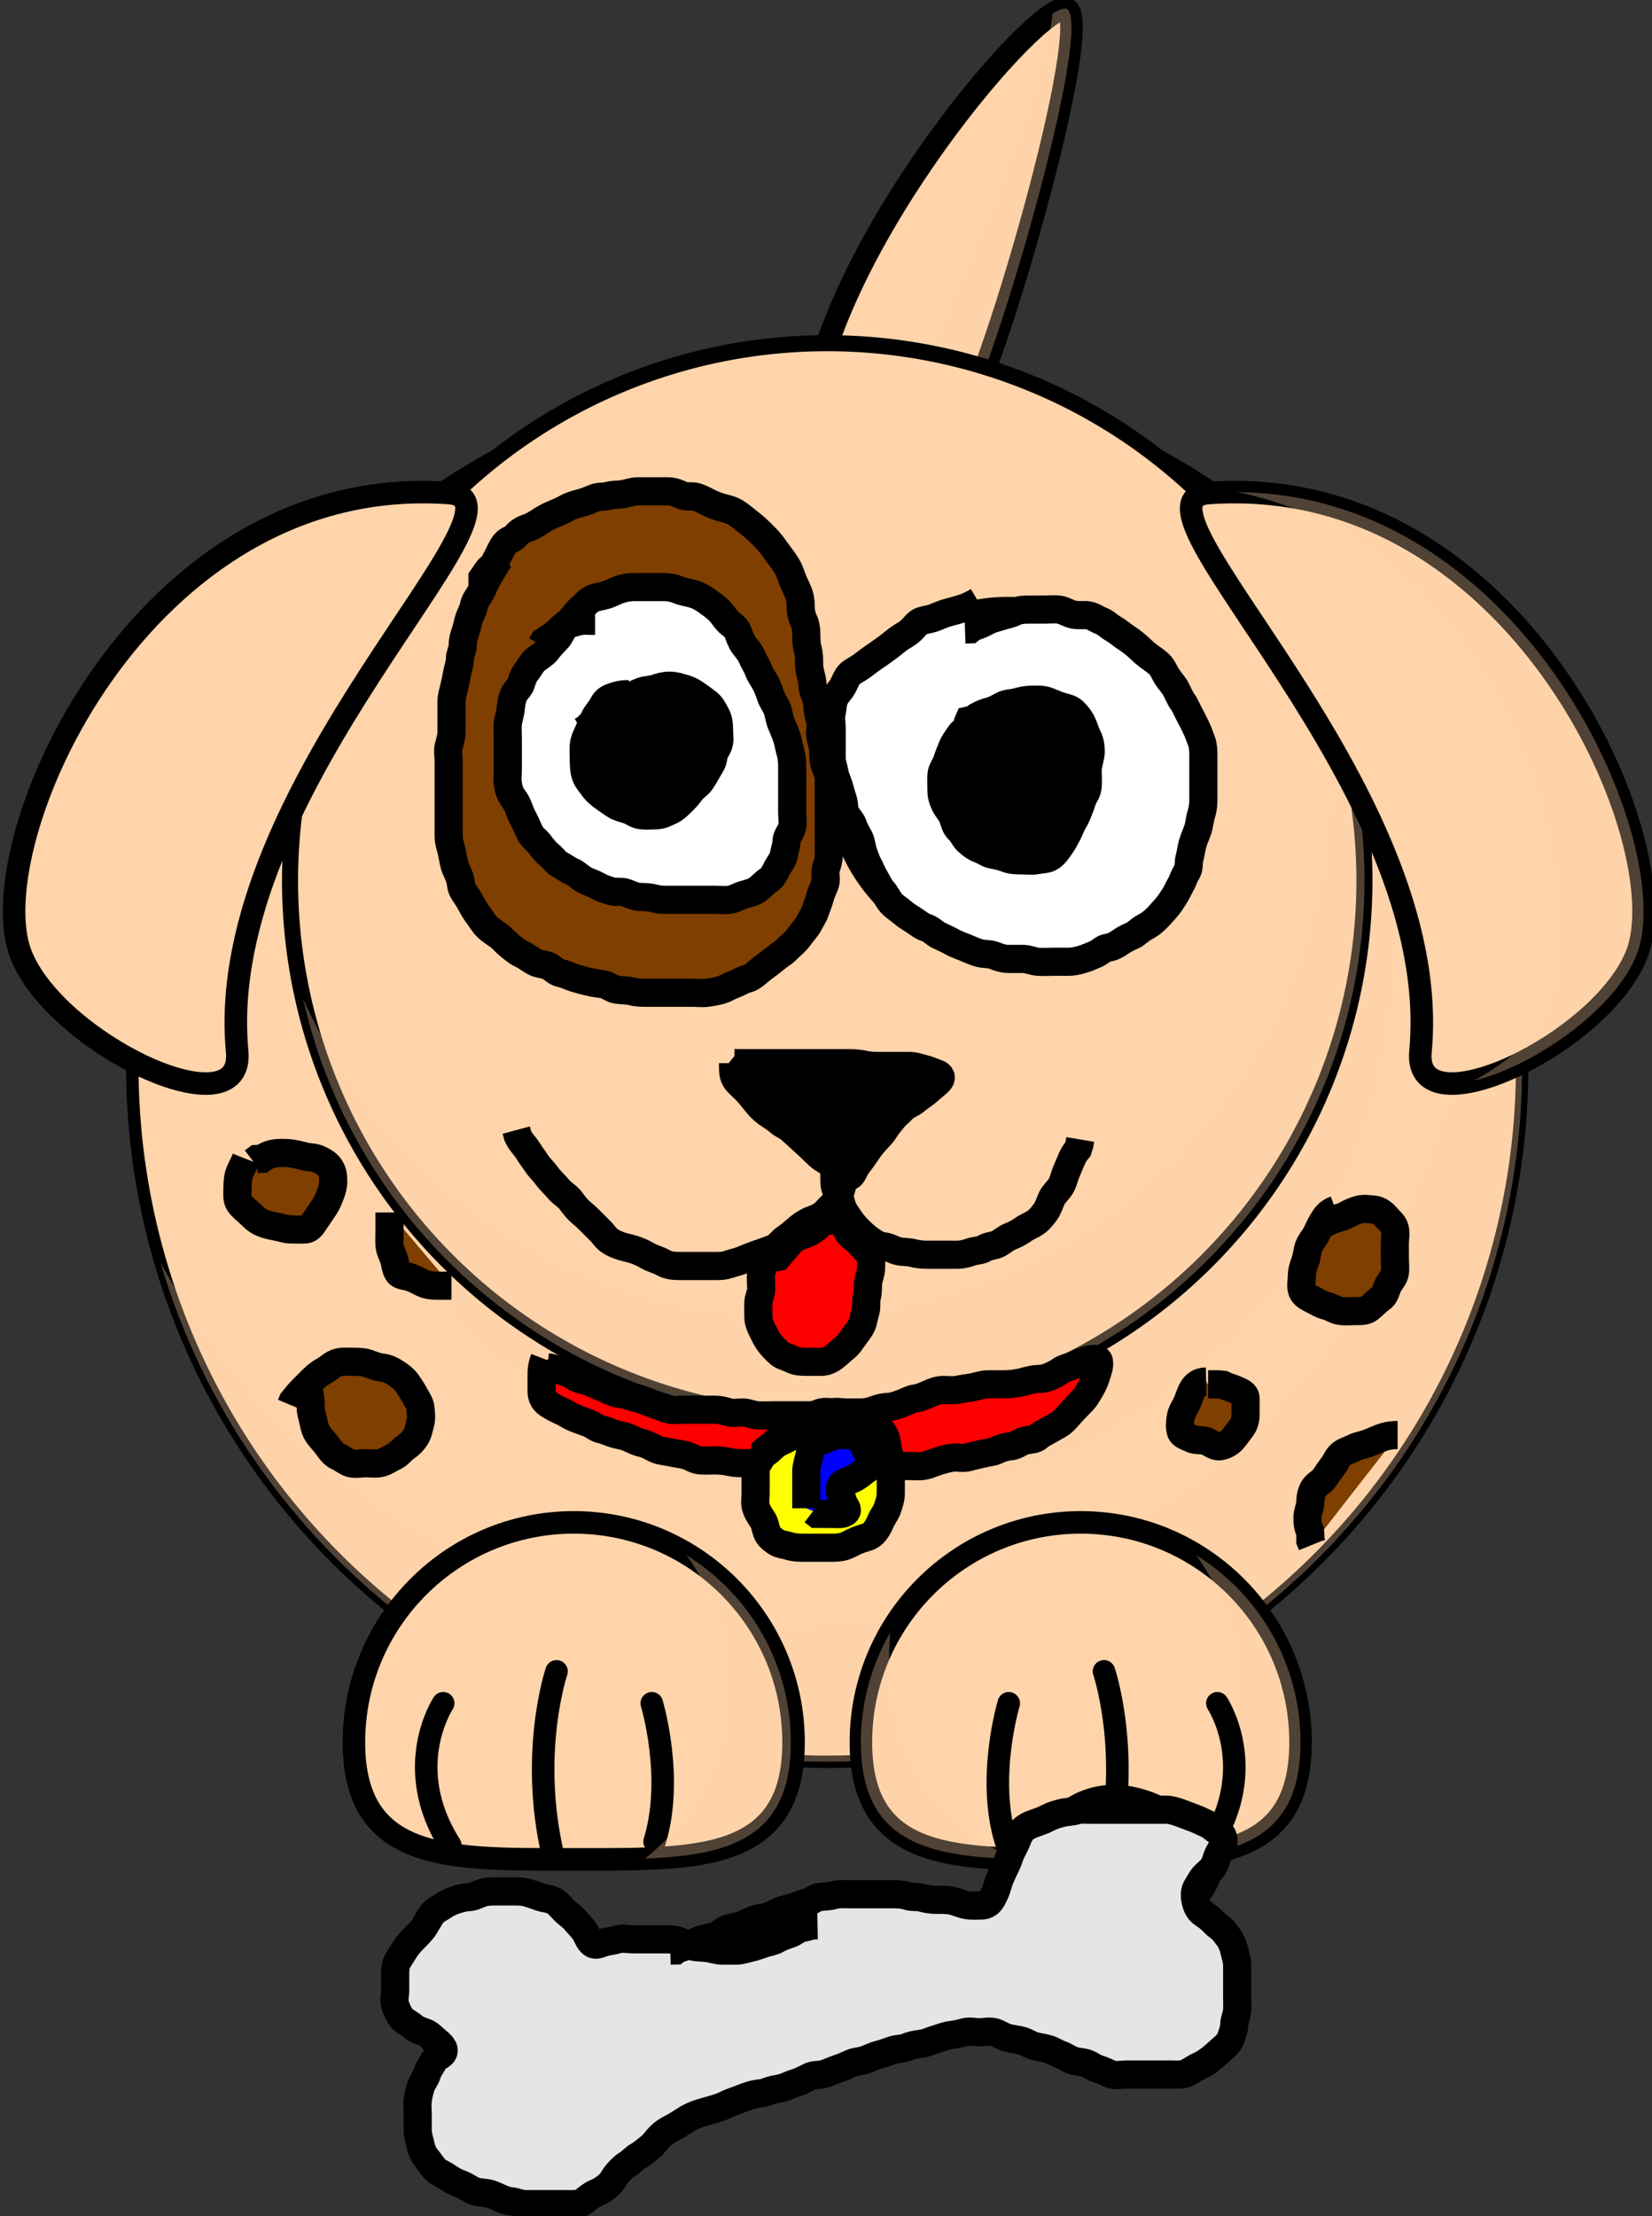 <?xml version="1.0" encoding="UTF-8"?>
<svg width="293.332" height="393.308" xmlns="http://www.w3.org/2000/svg" xmlns:svg="http://www.w3.org/2000/svg">

 <rect width="100%" height="100%" fill="#333333" stroke="none"/>

 <g>
  <title>Layer 1</title>
  <g id="layer1">
   <path fill="#ffd4aa" fill-rule="evenodd" stroke="#000000" stroke-width="4" stroke-linejoin="round" stroke-miterlimit="4" id="path3205" d="m143.498,77.003c1.5,-30.5 39,-75 45.5,-75.5c6.5,-0.5 -14,70.5 -19.5,75.5c-5.5,5 -25.5,1.5 -26,0z"/>
   <path fill="#ffd4aa" fill-opacity="0.314" fill-rule="evenodd" stroke-width="4" stroke-linejoin="round" stroke-miterlimit="4" id="path3257" d="m189,1.5c-0.516,0.04 -1.252,0.373 -2.125,0.938c-0.954,13.17 -22.907,66.265 -28.156,70.125c-2.962,2.178 -9.248,1.941 -14.875,0.938c-0.154,1.18 -0.287,2.356 -0.344,3.5c0.5,1.5 20.5,5 26,0c5.5,-5 26,-76 19.5,-75.5z"/>
   <path fill="#ffd4aa" fill-rule="nonzero" stroke="#000000" stroke-width="2.204" stroke-linecap="round" stroke-linejoin="round" stroke-miterlimit="4" id="path2383" d="m270.27,189.297a123.386,123.386 0 1 1 -246.772,0a123.386,123.386 0 1 1 246.772,0z"/>
   <path fill="#ffd4aa" fill-opacity="0.314" fill-rule="nonzero" stroke-width="2.851" stroke-linecap="round" stroke-linejoin="round" stroke-miterlimit="4" id="path3276" d="m247.27,169.797a95.386,95.386 0 1 1 -190.772,0a95.386,95.386 0 1 1 190.772,0z"/>
   <path fill="#ffd4aa" fill-opacity="0.314" fill-rule="nonzero" stroke-width="4" stroke-linecap="round" stroke-linejoin="round" stroke-miterlimit="4" id="path3339" d="m255.452,130.673c3.202,10.975 4.906,22.589 4.906,34.594c0,68.109 -55.266,123.375 -123.375,123.375c-46.825,0 -87.598,-26.132 -108.5,-64.594c15.023,51.2 62.367,88.625 118.406,88.625c68.109,0 123.375,-55.266 123.375,-123.375c0,-21.21 -5.373,-41.186 -14.812,-58.625z"/>
   <path fill="#ffd4aa" fill-rule="nonzero" stroke="#000000" stroke-width="4" stroke-linecap="round" stroke-linejoin="round" stroke-miterlimit="4" id="path3235" d="m230.925,309.225c0,21.545 -17.486,20.774 -39.03,20.774c-21.545,0 -39.03,0.771 -39.03,-20.774c0,-21.545 17.486,-39.03 39.03,-39.03c21.545,0 39.03,17.486 39.03,39.03z"/>
   <path fill="#ffd4aa" fill-rule="nonzero" stroke="#000000" stroke-width="4" stroke-linecap="round" stroke-linejoin="round" stroke-miterlimit="4" id="path3238" d="m140.903,309.225c0,21.545 -17.486,20.774 -39.03,20.774c-11.98,0 -22.705,0.238 -29.866,-3.254c-5.718,-2.788 -9.164,-7.955 -9.164,-17.52c0,-21.545 17.486,-39.03 39.03,-39.03c21.545,0 39.03,17.486 39.03,39.03z"/>
   <g id="g3263" transform="matrix(-1,0,0,1,652.151,-2.828) ">
    <path fill="#ffd4aa" fill-opacity="0.75" fill-rule="evenodd" stroke="#000000" stroke-width="4" stroke-linecap="round" stroke-miterlimit="4" id="path3265" d="m535.921,329.68c-3.503,-11.331 0.5,-24.551 0.5,-24.551"/>
    <path fill="#ffd4aa" fill-opacity="0.75" fill-rule="evenodd" stroke="#000000" stroke-width="4" stroke-linecap="round" stroke-miterlimit="4" id="path3267" d="m553.946,332.198c4.293,-18.256 -0.613,-32.735 -0.613,-32.735"/>
    <path fill="#ffd4aa" fill-opacity="0.75" fill-rule="evenodd" stroke="#000000" stroke-width="4" stroke-linecap="round" stroke-miterlimit="4" id="path3269" d="m572.2,330.31c8.813,-13.849 1.259,-25.181 1.259,-25.181"/>
   </g>
   <path fill="#ffd4aa" fill-rule="nonzero" stroke="#000000" stroke-width="2.851" stroke-linecap="round" stroke-linejoin="round" stroke-miterlimit="4" id="path2418" d="m242.27,156.297a95.386,95.386 0 1 1 -190.772,0a95.386,95.386 0 1 1 190.772,0z"/>
   <path fill="#ffd4aa" fill-opacity="0.314" fill-rule="nonzero" stroke-width="4" stroke-linecap="round" stroke-linejoin="round" stroke-miterlimit="4" id="path3251" d="m233.938,117.25c1.526,6.769 2.344,13.803 2.344,21.031c0,52.653 -42.753,95.406 -95.406,95.406c-38.776,0 -72.153,-23.191 -87.062,-56.438c9.555,42.587 47.605,74.438 93.062,74.438c52.653,0 95.406,-42.753 95.406,-95.406c0,-13.912 -2.983,-27.11 -8.344,-39.031z"/>
   <path fill="#ffd4aa" fill-rule="nonzero" stroke="#000000" stroke-width="9.931" stroke-linecap="round" stroke-linejoin="round" stroke-miterlimit="4" id="path2387" d="m142.76,138.286a27.384,27.384 0 1 1 -54.768,0a27.384,27.384 0 1 1 54.768,0z"/>
   <path fill="#ffd4aa" fill-rule="nonzero" stroke="#000000" stroke-width="9.931" stroke-linecap="round" stroke-linejoin="round" stroke-miterlimit="4" id="path2391" d="m206.341,138.286a27.384,27.384 0 1 1 -54.768,0a27.384,27.384 0 1 1 54.768,0z"/>
   <path fill="#ffd4aa" fill-rule="nonzero" stroke-width="32" stroke-linecap="round" stroke-linejoin="round" stroke-miterlimit="4" id="path2393" d="m132.058,141.434a8.499,8.499 0 1 1 -16.997,0a8.499,8.499 0 1 1 16.997,0z"/>
   <path fill="#ffd4aa" fill-rule="nonzero" stroke-width="32" stroke-linecap="round" stroke-linejoin="round" stroke-miterlimit="4" id="path2395" d="m178.642,141.434a8.499,8.499 0 1 1 -16.997,0a8.499,8.499 0 1 1 16.997,0z"/>
   <path fill="#ffd4aa" fill-rule="nonzero" stroke-width="4" stroke-linecap="round" stroke-linejoin="round" stroke-miterlimit="4" id="path2397" d="m172.233,202.733c0,13.776 -15.086,24.956 -25.067,24.956c-10.752,0 -25.067,-11.18 -25.067,-24.956c0,-13.776 11.23,-17.277 25.067,-17.277c13.837,0 25.067,3.501 25.067,17.277z"/>
   <path fill="#ffd4aa" fill-opacity="0.314" fill-rule="nonzero" stroke-width="4" stroke-linecap="round" stroke-linejoin="round" stroke-miterlimit="4" id="path3327" d="m212.39,276.017c4.723,6.48 7.531,14.467 7.531,23.094c0,12.466 -5.835,23.559 -14.906,30.75c15.081,-0.573 25.906,-3.694 25.906,-20.625c0,-14.032 -7.407,-26.34 -18.531,-33.219z"/>
   <g id="g2410">
    <path fill="#ffd4aa" fill-opacity="0.75" fill-rule="evenodd" stroke="#000000" stroke-width="4" stroke-linecap="round" stroke-miterlimit="4" id="path2412" d="m178.616,326.852c-3.503,-11.331 0.5,-24.551 0.5,-24.551"/>
    <path fill="#ffd4aa" fill-opacity="0.75" fill-rule="evenodd" stroke="#000000" stroke-width="4" stroke-linecap="round" stroke-miterlimit="4" id="path2414" d="m196.641,329.37c4.293,-18.256 -0.613,-32.735 -0.613,-32.735"/>
    <path fill="#ffd4aa" fill-opacity="0.75" fill-rule="evenodd" stroke="#000000" stroke-width="4" stroke-linecap="round" stroke-miterlimit="4" id="path2416" d="m214.895,327.481c8.813,-13.849 1.259,-25.181 1.259,-25.181"/>
   </g>
   <path fill="#ffd4aa" fill-opacity="0.314" fill-rule="nonzero" stroke-width="4" stroke-linecap="round" stroke-linejoin="round" stroke-miterlimit="4" id="path3332" d="m121.89,276.017c4.723,6.48 7.531,14.467 7.531,23.094c0,12.466 -5.835,23.559 -14.906,30.75c15.081,-0.573 25.906,-3.694 25.906,-20.625c0,-14.032 -7.407,-26.34 -18.531,-33.219z"/>
   <path fill="#ffd4aa" fill-opacity="0.314" fill-rule="nonzero" stroke-width="4" stroke-linecap="round" stroke-linejoin="round" stroke-miterlimit="4" id="path3349" d="m158.077,289.736c-3.313,5.735 -5.219,12.406 -5.219,19.5c0,17.505 11.553,20.263 27.438,20.688c-15.78,-6.578 -23.805,-22.208 -22.219,-40.188z"/>
   <path fill="#ffd4aa" fill-rule="evenodd" stroke="#000000" stroke-width="4" stroke-linejoin="round" stroke-miterlimit="4" id="path3201" d="m79.709,87.503c-54.92,-3.874 -83.529,62.302 -76.029,81.802c6.097,15.853 39.788,31.843 38.429,17.303c-4.41,-47.184 54.734,-97.896 37.601,-99.105z"/>
   <path fill="#ffd4aa" fill-rule="evenodd" stroke="#000000" stroke-width="4" stroke-linejoin="round" stroke-miterlimit="4" id="path3203" d="m214.623,87.503c54.92,-3.874 83.529,62.302 76.029,81.802c-6.097,15.853 -39.788,31.843 -38.429,17.303c4.41,-47.184 -54.734,-97.896 -37.601,-99.105z"/>
   <path fill="#ffd4aa" fill-opacity="0.314" fill-rule="evenodd" stroke-width="4" stroke-linejoin="round" stroke-miterlimit="4" id="path3262" d="m219.688,87.344c50.899,10.295 64.66,77.406 53.75,94.531c-2.418,3.796 -6.755,7.189 -11.719,9.906c10.085,-2.331 25.067,-12.407 28.938,-22.469c7.266,-18.891 -19.367,-81.591 -70.969,-81.969z"/>
   <path fill="#ffd4aa" fill-rule="evenodd" stroke="#000000" stroke-width="4" stroke-linejoin="round" stroke-miterlimit="4" id="path3288" d="m112.211,371.814l72.767,-15.76c0,0 12.424,19.953 26.82,8.584c14.396,-11.369 -5.741,-22.662 -5.741,-22.662c0,0 20.217,-11.035 0.344,-20.938c-19.873,-9.903 -26.505,15.827 -26.505,15.827l-70.516,12.454c0,0 -18.342,-24.588 -31.815,-8.356c-13.473,16.232 5.011,26.399 5.011,26.399c0,0 -14.827,12.89 4.088,21.536c18.915,8.645 24.553,-14.737 25.547,-17.084z"/>
   <path fill="#ffd4aa" fill-opacity="0.314" fill-rule="evenodd" stroke-width="4" stroke-linejoin="round" stroke-miterlimit="4" id="path3300" d="m98.776,339.216c1.978,1.885 3.837,3.817 5.646,5.449c0.236,-0.042 0.47,-0.092 0.706,-0.134c-1.74,-1.74 -3.899,-3.67 -6.353,-5.315zm108.93,-17.495c0.333,0.461 0.636,0.957 0.911,1.449c2.015,6.02 -6.394,10.954 -9.508,14.303c1.127,2.21 3.893,3.675 6.117,5.582c1.914,-1.105 19.07,-12.177 2.479,-21.335zm-134.025,35.935c0.909,2.229 2.307,4.124 3.739,5.62c1.901,-2.258 -1.572,-3.803 -3.739,-5.62zm134.14,-14.55c0.442,0.513 0.821,1.087 1.117,1.696c6.034,7.708 -3.976,17.179 -11.876,16.695c-7.756,-0.169 -10.841,-7.664 -15.723,-12.379c-24.259,5.251 -50.254,10.832 -74.513,16.083c-2.477,4.051 -3.344,9.331 -6.649,13.063c-4.95,7.839 -15.93,7.029 -22.552,1.672c-0.132,-0.071 -0.239,-0.173 -0.365,-0.249c0.677,3.127 3.249,6.4 9.415,9.218c18.914,8.645 24.548,-14.746 25.542,-17.094l74.513,-16.083c-0,0 10.689,20.285 25.085,8.916c11.697,-9.238 0.581,-18.419 -3.993,-21.539z"/>
  </g>
  <path d="m145.166,341.692c-1.321,0.029 -1.869,0.343 -2.74,0.5c-0.812,0.146 -1.378,0.777 -2.16,1.043c-0.864,0.294 -1.639,0.563 -2.34,0.968c-0.678,0.392 -1.51,0.49 -2.26,0.74c-0.75,0.25 -1.603,0.572 -2.4,0.749c-0.9,0.2 -1.61,0.495 -2.476,0.501c-0.854,0.005 -1.737,0.025 -2.663,-0c-0.804,-0.021 -1.696,-0.332 -2.618,-0.457c-0.935,-0.127 -1.7,-0.03 -2.593,-0.303c-0.927,-0.283 -1.573,-0.696 -2.5,-0.979c-0.892,-0.273 -1.807,-0.26 -2.629,-0.26c-0.879,0 -1.821,0 -2.721,0c-0.9,0 -1.75,0 -2.65,0c-0.9,0 -1.866,-0.232 -2.667,0c-0.789,0.229 -1.547,0.318 -2.341,0.5c-0.803,0.184 -1.549,0.757 -2.242,0.24c-0.715,-0.534 -0.875,-1.511 -1.417,-2.24c-0.492,-0.662 -1.104,-1.223 -1.61,-1.852c-0.546,-0.68 -1.316,-1.116 -1.932,-1.748c-0.595,-0.61 -1.15,-1.335 -1.891,-1.721c-0.806,-0.421 -1.556,-0.385 -2.432,-0.697c-0.739,-0.263 -1.468,-0.526 -2.305,-0.769c-0.846,-0.246 -1.829,-0.213 -2.655,-0.213c-0.94,0 -1.808,0 -2.658,0c-0.9,0 -1.804,-0.012 -2.6,0.25c-0.754,0.249 -1.549,0.712 -2.35,0.75c-0.931,0.044 -1.597,0.239 -2.471,0.529c-0.784,0.259 -1.446,0.569 -2.031,0.971c-0.64,0.44 -1.532,0.809 -2.064,1.5c-0.448,0.581 -0.918,1.471 -1.341,2.158c-0.502,0.815 -1.131,1.398 -1.799,2.083c-0.605,0.62 -1.213,1.256 -1.682,1.998c-0.457,0.722 -0.925,1.417 -1.371,2.2c-0.38,0.666 -0.389,1.561 -0.389,2.411c0,0.9 0,1.8 0,2.7c0,0.85 -0.294,1.801 0.005,2.645c0.262,0.738 0.587,1.588 1.137,2.263c0.519,0.638 1.405,0.984 2,1.5c0.616,0.534 1.378,0.807 2.118,1.052c0.817,0.271 1.427,1.007 2.045,1.502c0.717,0.574 1.621,1.345 1.195,2.135c-0.31,0.575 -1.288,0.72 -1.676,1.502c-0.401,0.807 -0.928,1.409 -1.182,2.249c-0.271,0.898 -0.825,1.416 -1.081,2.211c-0.273,0.848 -0.454,1.67 -0.561,2.539c-0.11,0.893 0,1.75 0,2.65c0,0.861 -0.016,1.757 0,2.7c0.014,0.85 0.324,1.616 0.5,2.5c0.166,0.834 0.503,1.647 1,2.26c0.55,0.679 0.985,1.352 1.487,1.952c0.523,0.625 1.341,0.847 2.063,1.337c0.729,0.495 1.459,0.989 2.3,1.274c0.822,0.278 1.397,0.664 2.15,1.093c0.742,0.423 1.534,0.503 2.4,0.583c0.878,0.081 1.543,0.386 2.35,0.75c0.794,0.358 1.453,0.674 2.361,0.75c0.856,0.071 1.539,0.5 2.439,0.5c0.829,0 1.708,0 2.611,0c0.897,0 1.839,0 2.689,0c0.9,0 1.8,0 2.7,0c0.85,0 1.796,0.043 2.45,-0.5c0.706,-0.586 1.355,-1.136 2.2,-1.482c0.817,-0.335 1.43,-0.78 2.1,-1.323c0.722,-0.585 1.038,-1.423 1.552,-2.016c0.563,-0.648 1.138,-1.301 1.824,-1.705c0.758,-0.446 1.268,-1.142 1.917,-1.486c0.79,-0.42 1.455,-1.04 2.149,-1.587c0.701,-0.553 1.11,-1.251 1.809,-1.95c0.6,-0.6 1.268,-1.021 2.098,-1.452c0.708,-0.368 1.433,-0.812 2.165,-1.298c0.692,-0.459 1.476,-0.873 2.375,-1.187c0.815,-0.286 1.706,-0.506 2.552,-0.763c0.842,-0.256 1.637,-0.46 2.421,-0.861c0.726,-0.372 1.589,-0.639 2.423,-0.973c0.833,-0.333 1.595,-0.604 2.467,-0.856c0.819,-0.237 1.709,-0.16 2.571,-0.534c0.796,-0.346 1.65,-0.411 2.539,-0.637c0.864,-0.22 1.594,-0.66 2.445,-0.902c0.789,-0.225 1.666,-0.685 2.453,-1.087c0.802,-0.409 1.584,-0.242 2.525,-0.484c0.76,-0.195 1.641,-0.648 2.499,-0.929c0.806,-0.264 1.661,-0.63 2.418,-0.987c0.757,-0.357 1.711,-0.314 2.558,-0.643c0.857,-0.332 1.582,-0.714 2.385,-0.9c0.852,-0.197 1.715,-0.57 2.5,-0.815c0.83,-0.26 1.726,-0.178 2.542,-0.543c0.773,-0.346 1.682,-0.454 2.639,-0.602c0.807,-0.125 1.675,-0.554 2.464,-0.785c0.899,-0.263 1.693,-0.606 2.563,-0.713c0.893,-0.11 1.679,-0.284 2.45,-0.5c0.866,-0.243 1.75,0 2.65,0c0.902,0 1.783,-0.243 2.649,0c0.771,0.216 1.419,0.746 2.301,0.982c0.87,0.233 1.663,0.284 2.55,0.518c0.764,0.201 1.465,0.724 2.307,0.957c0.863,0.239 1.585,0.269 2.443,0.543c0.751,0.24 1.437,0.711 2.179,0.971c0.822,0.289 1.36,0.742 2.127,1.023c0.835,0.307 1.545,0.229 2.413,0.511c0.814,0.264 1.312,0.797 2.132,1.023c0.881,0.244 1.588,0.682 2.331,0.943c0.783,0.275 1.714,0.029 2.667,0.029c0.902,0 1.802,0 2.702,0c0.85,0 1.779,0 2.649,0c0.858,0 1.743,0 2.559,0c0.992,0 1.932,0.101 2.655,-0.218c0.828,-0.365 1.542,-0.947 2.266,-1.253c0.812,-0.344 1.46,-0.8 2.171,-1.35c0.697,-0.539 1.294,-1.128 1.937,-1.691c0.61,-0.534 1.302,-1.089 1.571,-1.887c0.292,-0.866 0.619,-1.699 0.642,-2.6c0.021,-0.824 0.458,-1.58 0.5,-2.379c0.046,-0.878 0,-1.821 0,-2.722c0,-0.899 0,-1.747 0,-2.649c0,-0.9 0,-1.8 0,-2.65c0,-0.9 -0.313,-1.707 -0.499,-2.543c-0.178,-0.797 -0.522,-1.709 -1.027,-2.379c-0.512,-0.679 -0.965,-1.371 -1.674,-1.873c-0.726,-0.514 -1.204,-1.144 -1.842,-1.663c-0.676,-0.55 -1.487,-0.887 -1.897,-1.692c-0.375,-0.737 -0.602,-1.651 -0.561,-2.55c0.042,-0.903 0.633,-1.558 1.042,-2.3c0.419,-0.759 1.04,-1.26 1.753,-1.9c0.636,-0.571 0.857,-1.413 1.177,-2.35c0.266,-0.782 0.845,-1.393 1.028,-2.25c0.188,-0.88 -0.029,-1.759 -0.715,-2.142c-0.731,-0.408 -1.347,-1.103 -2.11,-1.432c-0.817,-0.352 -1.498,-0.729 -2.324,-1.029c-0.78,-0.283 -1.605,-0.621 -2.433,-0.914c-0.873,-0.31 -1.677,-0.578 -2.504,-0.583c-0.996,-0.006 -1.829,0 -2.713,0c-0.9,0 -1.8,0 -2.7,0c-0.885,0 -1.659,0 -2.577,0c-1.007,0 -1.84,0 -2.752,0c-0.871,0 -1.793,0 -2.614,0c-0.974,0 -1.832,-0.107 -2.657,0.142c-0.839,0.253 -1.724,0.224 -2.567,0.441c-0.868,0.224 -1.676,0.459 -2.483,0.89c-0.743,0.397 -1.541,0.673 -2.4,0.966c-0.832,0.283 -1.591,0.67 -2.124,1.265c-0.577,0.645 -0.822,1.529 -1.176,2.291c-0.41,0.881 -0.891,1.633 -1.15,2.505c-0.24,0.811 -0.654,1.53 -1.013,2.318c-0.348,0.765 -0.766,1.66 -0.982,2.477c-0.223,0.845 -0.59,1.704 -1.005,2.455c-0.441,0.799 -1.021,1.245 -1.9,1.25c-0.9,0.005 -1.811,0.074 -2.683,-0.083c-0.838,-0.151 -1.704,-0.562 -2.467,-0.738c-0.887,-0.205 -1.867,-0.179 -2.749,-0.179c-0.901,0 -1.749,-0.113 -2.6,-0.358c-0.82,-0.237 -1.802,-0.058 -2.577,-0.318c-0.73,-0.245 -1.624,-0.324 -2.524,-0.324c-0.85,0 -1.75,0 -2.652,0c-0.848,0 -1.747,0 -2.674,0c-0.913,0 -1.834,0 -2.663,0c-0.861,0 -1.785,-0.095 -2.661,0.176c-0.78,0.241 -1.658,0.205 -2.55,0.324c-0.808,0.107 -1.466,0.833 -2.3,1c-0.842,0.168 -1.533,0.55 -2.3,0.787c-0.879,0.271 -1.664,0.365 -2.482,0.731c-0.716,0.32 -1.43,0.735 -2.218,0.982c-0.811,0.254 -1.588,0.215 -2.357,0.543c-0.763,0.326 -1.37,0.668 -2.193,0.957c-0.741,0.261 -1.589,0.335 -2.389,0.611c-0.725,0.25 -1.303,0.894 -2.103,1.247c-0.75,0.331 -1.664,0.338 -2.508,0.642c-0.756,0.272 -1.609,0.658 -2.35,1.042c-0.811,0.42 -1.711,0.458 -2.318,0.94l-0.93,0.02" id="svg_1" stroke-width="5" stroke="#000000" fill="#e5e5e5"/>
  <path d="m88.666,99.192c-2.828,4.421 -2.987,5.357 -3.358,6.042c-0.415,0.766 -1.003,1.43 -1.142,2.218c-0.154,0.872 -0.608,1.545 -0.858,2.282c-0.264,0.777 -0.379,1.62 -0.641,2.359c-0.295,0.831 -0.498,1.5 -0.501,2.421c-0.003,0.873 -0.489,1.531 -0.5,2.439c-0.01,0.827 -0.336,1.643 -0.5,2.54c-0.156,0.854 -0.306,1.625 -0.518,2.5c-0.226,0.931 -0.482,1.689 -0.482,2.618c0,0.882 0,1.781 0,2.64c0,0.86 0,1.74 0,2.682c0,0.86 -0.275,1.685 -0.49,2.51c-0.226,0.871 -0.01,1.8 -0.01,2.65c0,0.9 0,1.842 0,2.721c0,0.879 0,1.757 0,2.552c0,0.979 0,1.826 0,2.703c0,0.882 0,1.824 0,2.724c0,0.9 0,1.726 0,2.64c0,0.91 0.295,1.742 0.495,2.56c0.214,0.874 0.324,1.653 0.505,2.4c0.21,0.862 0.712,1.618 0.971,2.45c0.267,0.86 0.181,1.7 0.671,2.407c0.492,0.71 0.872,1.285 1.274,2.027c0.385,0.709 0.806,1.475 1.344,2.167c0.504,0.648 0.918,1.429 1.54,2.05c0.6,0.6 1.412,1.077 2.05,1.552c0.793,0.59 1.312,1.285 1.976,1.8c0.742,0.575 1.323,1.125 2.132,1.49c0.77,0.347 1.436,0.895 2.192,1.332c0.73,0.421 1.655,0.43 2.475,0.75c0.852,0.332 1.371,1.127 2.203,1.279c0.868,0.158 1.636,0.591 2.471,0.855c0.846,0.267 1.651,0.461 2.501,0.685c0.911,0.24 1.814,0.308 2.689,0.468c0.86,0.157 1.513,0.815 2.352,0.947c0.807,0.126 1.854,0.078 2.658,0.293c0.898,0.24 1.8,0.25 2.699,0.25c0.859,0 1.719,0 2.601,0c0.899,0 1.824,0 2.7,0c0.899,0 1.829,0 2.699,0c0.858,0 1.752,0.128 2.717,0c0.81,-0.107 1.618,-0.252 2.483,-0.5c0.77,-0.221 1.482,-0.713 2.301,-1.005c0.847,-0.302 1.489,-0.781 2.357,-0.995c0.779,-0.192 1.476,-0.873 2.143,-1.425c0.634,-0.525 1.252,-0.941 1.967,-1.491c0.678,-0.522 1.264,-1.058 1.983,-1.526c0.718,-0.467 1.13,-1.039 1.751,-1.556c0.642,-0.535 1.145,-1.161 1.626,-1.822c0.521,-0.716 1.101,-1.286 1.471,-2.029c0.341,-0.683 0.832,-1.334 1.113,-2.2c0.26,-0.802 0.616,-1.574 0.829,-2.439c0.206,-0.84 0.656,-1.61 0.919,-2.411c0.278,-0.849 -0.157,-1.826 0.143,-2.699c0.255,-0.741 0.499,-1.561 0.499,-2.401c0,-0.917 0,-1.75 0,-2.65c0,-0.9 0,-1.75 0,-2.679c0,-0.871 0,-1.793 0,-2.671c0,-0.85 0,-1.75 0,-2.652c0,-0.848 0.003,-1.724 0,-2.606c-0.003,-0.942 -0.401,-1.747 -0.676,-2.568c-0.289,-0.861 -0.324,-1.724 -0.324,-2.586c0,-0.935 -0.354,-1.75 -0.5,-2.587c-0.146,-0.837 0.154,-1.778 -0.018,-2.587c-0.183,-0.861 -0.474,-1.739 -0.482,-2.6c-0.009,-0.918 -0.238,-1.703 -0.599,-2.512c-0.379,-0.849 -0.242,-1.768 -0.443,-2.559c-0.245,-0.961 -0.457,-1.742 -0.457,-2.641c0,-0.861 -0.007,-1.709 -0.25,-2.59c-0.237,-0.861 -0.25,-1.76 -0.25,-2.66c0,-0.933 -0.147,-1.763 -0.502,-2.5c-0.361,-0.748 -0.498,-1.6 -0.498,-2.5c0,-0.9 -0.132,-1.707 -0.482,-2.55c-0.315,-0.758 -0.731,-1.5 -1.018,-2.3c-0.287,-0.8 -0.577,-1.637 -1.026,-2.35c-0.504,-0.799 -0.994,-1.446 -1.574,-2.207c-0.533,-0.7 -0.954,-1.394 -1.579,-2.09c-0.594,-0.663 -1.125,-1.154 -1.821,-1.852c-0.599,-0.601 -1.316,-1.131 -1.974,-1.676c-0.627,-0.52 -1.25,-0.999 -2,-1.5c-0.7,-0.467 -1.432,-0.645 -2.284,-0.866c-0.908,-0.236 -1.736,-0.552 -2.483,-0.915c-0.777,-0.378 -1.477,-0.786 -2.269,-1.032c-0.827,-0.257 -1.737,0.077 -2.572,-0.316c-0.857,-0.404 -1.62,-0.694 -2.518,-0.695c-0.89,-0.001 -1.776,0 -2.602,0c-0.969,0 -1.898,0 -2.74,0c-0.815,0 -1.728,0.344 -2.557,0.49c-0.886,0.155 -1.748,0.06 -2.587,0.298c-0.902,0.255 -1.787,0.074 -2.6,0.431c-0.795,0.349 -1.628,0.672 -2.473,0.893c-0.862,0.225 -1.679,0.458 -2.484,0.916c-0.747,0.424 -1.53,0.746 -2.298,1.059c-0.763,0.311 -1.534,0.744 -2.355,1.27c-0.704,0.45 -1.394,0.899 -2.192,1.155c-0.826,0.265 -1.53,0.688 -2.052,1.347c-0.527,0.665 -1.432,0.746 -1.971,1.425c-0.506,0.638 -0.838,1.417 -1.237,2.208c-0.382,0.757 -0.724,1.541 -1.325,2.023c-0.649,0.522 -0.936,1.227 -1.425,1.888l-0.001,0.899l0,0.9l-0.111,0.85" id="svg_2" stroke-width="5" stroke="#000000" fill="#7f3f00"/>
  <path d="m173.666,106.692c-1.25,0.75 -2.071,1.077 -2.852,1.324c-0.826,0.26 -1.611,0.465 -2.398,0.676c-0.832,0.224 -1.579,0.545 -2.335,0.858c-0.811,0.336 -1.606,0.402 -2.405,0.652c-0.796,0.25 -1.291,1.073 -1.896,1.649c-0.711,0.676 -1.49,0.998 -2.229,1.541c-0.635,0.466 -1.366,1.102 -1.966,1.529c-0.861,0.612 -1.575,1.161 -2.398,1.7c-0.601,0.394 -1.399,1.013 -2.121,1.561c-0.712,0.54 -1.415,0.823 -2.061,1.343c-0.642,0.517 -0.939,1.531 -1.389,2.329c-0.45,0.797 -1.08,1.298 -1.429,2.1c-0.365,0.838 -0.316,1.721 -0.515,2.54c-0.214,0.874 -0.005,1.799 -0.005,2.71c0,0.837 0,1.74 0,2.64c0,0.9 -0.002,1.729 0,2.608c0.003,0.947 0.333,1.723 0.498,2.618c0.174,0.945 0.541,1.611 0.79,2.424c0.256,0.839 0.439,1.634 0.723,2.45c0.298,0.857 0.087,1.757 0.573,2.583c0.428,0.727 1.03,1.274 1.275,2.067c0.269,0.871 0.698,1.413 1.081,2.211c0.386,0.803 0.353,1.537 0.644,2.389c0.275,0.807 0.546,1.607 0.943,2.35c0.431,0.807 0.714,1.581 1.15,2.3c0.433,0.713 0.787,1.58 1.374,2.229c0.569,0.629 0.902,1.463 1.5,2.171c0.548,0.648 1.299,1.055 2,1.671c0.665,0.585 1.372,0.971 2.102,1.46c0.776,0.519 1.378,1.032 2.264,1.319c0.776,0.252 1.312,0.941 2.107,1.324c0.792,0.381 1.583,0.714 2.393,1.176c0.75,0.428 1.548,0.663 2.344,1c0.806,0.342 1.678,0.746 2.482,0.957c0.851,0.224 1.837,0.136 2.516,0.401c0.942,0.368 1.742,0.637 2.641,0.642c0.843,0.005 1.8,-0.021 2.658,0c0.886,0.021 1.692,0.429 2.593,0.5c0.93,0.074 1.767,0 2.65,0c0.895,0 1.783,0 2.689,0c0.861,0 1.694,-0.171 2.561,-0.439c0.796,-0.246 1.539,-0.565 2.349,-0.918c0.865,-0.377 1.261,-1.015 2.158,-1.143c0.855,-0.121 1.545,-0.525 2.243,-1.013c0.723,-0.505 1.353,-0.795 2.174,-1.164c0.712,-0.32 1.283,-1.05 2.126,-1.466c0.756,-0.373 1.45,-0.908 2.1,-1.558c0.6,-0.6 1.21,-1.306 1.739,-1.911c0.536,-0.613 0.948,-1.276 1.384,-1.944c0.501,-0.768 0.782,-1.484 1.187,-2.185c0.392,-0.678 0.561,-1.454 1.016,-2.113c0.519,-0.752 0.284,-1.729 0.516,-2.548c0.249,-0.878 0.318,-1.711 0.568,-2.589c0.227,-0.797 0.609,-1.616 0.889,-2.411c0.297,-0.845 0.318,-1.722 0.584,-2.6c0.25,-0.825 0.417,-1.587 0.417,-2.55c0,-0.829 0,-1.708 0,-2.65c0,-0.9 0,-1.8 0,-2.65c0,-0.9 0,-1.811 0,-2.707c0,-0.843 -0.019,-1.735 -0.287,-2.473c-0.319,-0.878 -0.583,-1.664 -0.973,-2.469c-0.384,-0.793 -0.775,-1.608 -1.14,-2.258c-0.495,-0.881 -0.753,-1.689 -1.321,-2.463c-0.45,-0.615 -0.766,-1.469 -1.179,-2.221c-0.414,-0.752 -1.06,-1.415 -1.573,-2.208c-0.432,-0.668 -0.775,-1.613 -1.379,-2.171c-0.64,-0.592 -1.348,-1.047 -1.966,-1.502c-0.768,-0.565 -1.373,-1.229 -1.982,-1.751c-0.7,-0.6 -1.388,-1.097 -2.175,-1.62c-0.636,-0.422 -1.255,-0.996 -2.015,-1.416c-0.746,-0.413 -1.336,-1.09 -2.161,-1.392c-0.759,-0.278 -1.511,-0.908 -2.433,-0.998c-0.829,-0.081 -1.763,0.081 -2.616,-0.142c-0.885,-0.232 -1.581,-0.751 -2.453,-0.858c-0.841,-0.103 -1.747,0 -2.648,0c-0.9,0 -1.8,0 -2.7,0c-0.85,0 -1.738,0.034 -2.55,0.439c-0.74,0.369 -1.662,0.521 -2.437,0.773c-0.768,0.25 -1.582,0.406 -2.363,0.814c-0.813,0.424 -1.55,0.832 -2.432,0.992l-0.619,0.481l-0.921,0.029" id="svg_3" stroke-width="5" stroke="#000000" fill="#ffffff"/>
  <path d="m105.666,110.192c-1.3,0 -2.229,-0.127 -3.1,0.142c-0.793,0.245 -1.727,0.332 -2.252,0.913c-0.549,0.607 -0.837,1.623 -1.466,2.24c-0.594,0.583 -1.222,1.26 -1.624,1.821c-0.558,0.779 -1.481,1.255 -2.177,1.829c-0.62,0.511 -0.934,1.289 -1.523,2.013c-0.514,0.632 -0.751,1.317 -1,2.142c-0.253,0.839 -1.015,1.285 -1.34,2.105c-0.293,0.739 -0.428,1.63 -0.518,2.534c-0.09,0.906 -0.429,1.652 -0.5,2.51c-0.074,0.897 0,1.8 0,2.65c0,0.9 0,1.8 0,2.7c0,0.9 0,1.75 0,2.65c0,0.9 -0.121,1.809 0.005,2.663c0.126,0.853 0.355,1.78 0.895,2.445c0.489,0.602 0.836,1.305 1.099,2.043c0.295,0.831 0.594,1.42 1.001,2.199c0.363,0.695 0.63,1.454 1.01,2.151c0.419,0.769 1.175,1.217 1.632,1.851c0.517,0.716 1.08,1.409 1.71,1.926c0.728,0.598 1.153,1.332 1.898,1.724c0.828,0.435 1.352,0.918 2.165,1.251c0.809,0.331 1.336,1 2.185,1.457c0.755,0.406 1.599,0.642 2.389,1.092c0.771,0.439 1.565,0.678 2.366,0.922c0.857,0.26 1.777,-0.036 2.645,0.289c0.83,0.311 1.623,0.725 2.5,0.74c0.899,0.015 1.748,0.05 2.587,0.287c0.902,0.255 1.739,0.213 2.652,0.213c0.91,0 1.81,0 2.66,0c0.9,0 1.871,0 2.597,0c0.944,0 1.803,0 2.703,0c0.9,0 1.809,0.123 2.695,-0.005c0.871,-0.126 1.667,-0.642 2.406,-0.853c0.937,-0.267 1.867,-0.492 2.549,-0.994c0.739,-0.543 1.278,-1.201 2,-1.674c0.731,-0.479 1.066,-1.336 1.455,-2.061c0.442,-0.824 1.043,-1.474 1.195,-2.313c0.157,-0.872 0.477,-1.65 0.5,-2.543c0.021,-0.816 0.74,-1.531 0.971,-2.386c0.228,-0.841 0.029,-1.793 0.029,-2.671c0,-0.85 0,-1.75 0,-2.652c0,-0.858 0,-1.742 0,-2.642c0,-0.977 0,-1.731 0,-2.695c0,-0.905 -0.041,-1.751 -0.287,-2.616c-0.223,-0.782 -0.362,-1.695 -0.629,-2.561c-0.217,-0.702 -0.57,-1.533 -0.962,-2.433c-0.367,-0.843 -0.464,-1.693 -0.676,-2.426c-0.258,-0.891 -0.864,-1.607 -1.163,-2.397c-0.352,-0.931 -0.553,-1.638 -1.032,-2.556c-0.388,-0.744 -0.945,-1.434 -1.25,-2.271c-0.305,-0.837 -0.84,-1.59 -1.176,-2.402c-0.343,-0.83 -0.931,-1.413 -1.424,-2.09c-0.513,-0.705 -0.754,-1.532 -1.076,-2.379c-0.312,-0.822 -1.231,-1.22 -1.824,-1.879c-0.572,-0.636 -0.983,-1.39 -1.667,-2c-0.673,-0.6 -1.351,-1.093 -2.075,-1.6c-0.783,-0.548 -1.506,-0.938 -2.345,-1.187c-0.844,-0.251 -1.798,-0.362 -2.565,-0.686c-0.83,-0.351 -1.645,-0.512 -2.598,-0.526c-0.837,-0.013 -1.692,0 -2.551,0c-0.957,0 -1.86,0 -2.799,0c-0.9,0 -1.621,0.139 -2.561,0.439c-0.806,0.257 -1.577,0.73 -2.423,0.977c-0.873,0.255 -1.63,0.304 -2.417,0.667c-0.797,0.367 -1.231,1.053 -2,1.677c-0.729,0.591 -1.148,1.311 -1.8,2.009c-0.651,0.697 -1.29,1.036 -1.95,1.731c-0.584,0.615 -1.374,1.15 -2.076,1.65l-0.793,0.5l-0.423,0.707" id="svg_4" stroke-width="5" stroke="#000000" fill="#ffffff"/>
  <path d="m174.666,127.692c-0.9,0.5 -1.534,1.027 -2.35,1.324c-0.817,0.297 -1.445,0.746 -1.921,1.437c-0.519,0.754 -0.996,1.376 -1.34,2.229c-0.336,0.832 -0.625,1.532 -0.931,2.452c-0.282,0.846 -0.916,1.556 -0.958,2.409c-0.044,0.909 -0,1.8 0,2.733c0,0.906 0.232,1.675 0.642,2.517c0.369,0.758 1.035,1.388 1.353,2.2c0.317,0.809 0.441,1.7 1.105,2.299c0.668,0.602 0.921,1.424 1.543,2c0.617,0.571 1.307,1.096 2.107,1.39c0.863,0.317 1.474,0.857 2.35,1.01c0.831,0.146 1.669,0.33 2.55,0.676c0.76,0.299 1.668,0.324 2.524,0.324c0.987,0 1.832,0.143 2.705,-0.029c0.832,-0.163 1.868,-0.113 2.579,-0.614c0.662,-0.466 1.172,-1.232 1.653,-1.907c0.508,-0.714 0.841,-1.366 1.242,-2.124c0.429,-0.813 0.73,-1.722 1.16,-2.401c0.448,-0.705 0.691,-1.468 1.005,-2.225c0.35,-0.843 0.466,-1.636 0.969,-2.395c0.46,-0.694 0.513,-1.547 0.513,-2.427c0,-0.929 -0.103,-1.767 0.029,-2.581c0.146,-0.905 0.471,-1.798 0.471,-2.624c0,-0.913 -0.156,-1.834 -0.542,-2.574c-0.423,-0.812 -0.592,-1.571 -0.987,-2.421c-0.369,-0.795 -0.918,-1.485 -1.555,-2.095c-0.586,-0.562 -1.526,-0.689 -2.317,-0.941c-0.871,-0.278 -1.671,-0.672 -2.418,-0.929c-0.859,-0.296 -1.764,-0.213 -2.682,-0.213c-0.913,0 -1.681,0.167 -2.583,0.417c-0.877,0.243 -1.728,0.18 -2.516,0.584c-0.697,0.358 -1.383,0.809 -2.151,0.999c-0.836,0.208 -1.65,0.542 -2.445,0.987l-0.611,0.507l-0.842,0.184l-0.352,0.821" id="svg_5" stroke-width="5" stroke="#000000" fill="#000000"/>
  <path d="m111.666,123.192c-1.3,0 -2.115,0.234 -2.852,0.498c-0.846,0.302 -1.352,0.645 -1.731,1.419c-0.378,0.772 -1.092,1.495 -1.417,2.115c-0.367,0.7 -0.769,1.734 -1.142,2.568c-0.329,0.738 -0.769,1.56 -0.858,2.45c-0.084,0.846 0,1.75 0,2.65c0,0.9 0.04,1.787 0.287,2.6c0.254,0.836 0.751,1.326 1.225,2.005c0.522,0.746 1.027,1.252 1.772,1.795c0.676,0.492 1.39,1.008 2.155,1.511c0.667,0.439 1.51,0.65 2.311,0.9c0.867,0.27 1.531,0.883 2.45,0.99c0.894,0.104 1.8,0.003 2.65,0c0.855,-0.003 1.584,-0.381 2.463,-0.782c0.789,-0.36 1.339,-0.895 1.987,-1.518c0.673,-0.646 1.213,-1.244 1.7,-1.94c0.464,-0.661 1.301,-1.098 1.75,-1.76c0.44,-0.649 0.826,-1.272 1.25,-2.05c0.376,-0.691 0.923,-1.342 1,-2.276c0.074,-0.9 0.665,-1.438 0.939,-2.284c0.248,-0.765 0.061,-1.702 0.061,-2.591c0,-0.88 -0.085,-1.797 -0.5,-2.548c-0.441,-0.799 -0.776,-1.585 -1.5,-2.167c-0.674,-0.542 -1.346,-1.017 -2.099,-1.541c-0.665,-0.463 -1.364,-0.83 -2.151,-1.042c-0.832,-0.224 -1.6,-0.499 -2.5,-0.5c-0.911,-0.001 -1.744,0.236 -2.491,0.501c-0.771,0.273 -1.608,0.21 -2.453,0.505c-0.754,0.263 -1.455,0.698 -2.305,0.995c-0.711,0.248 -1.363,0.819 -1.989,1.489c-0.597,0.639 -1.18,1.423 -1.903,1.823c-0.767,0.424 -1.407,0.903 -2.307,1.24l-0.79,0.458l-0.632,0.609l-0.736,0.423" id="svg_6" stroke-width="5" stroke="#000000" fill="#000000"/>
  <path d="m130.166,188.692c0.001,1.385 -0.025,2.227 0.521,2.99c0.49,0.684 1.192,1.197 1.885,1.921c0.446,0.466 1.063,1.248 1.618,1.937c0.625,0.775 1.178,1.38 1.953,1.95c0.662,0.488 1.513,0.941 2.147,1.526c0.629,0.581 1.501,0.868 2.076,1.38c0.728,0.649 1.385,1.277 2.021,1.846c0.662,0.591 1.263,1.126 1.853,1.708c0.76,0.749 1.318,1.34 2.083,1.799c0.754,0.453 1.529,0.954 2.144,1.385c0.732,0.513 1.344,1.74 2.2,1.668c0.746,-0.063 0.863,-1.113 1.539,-2.028c0.419,-0.567 1.074,-1.395 1.445,-1.968c0.504,-0.778 1.018,-1.482 1.673,-2.229c0.523,-0.597 1.276,-1.258 1.759,-2.084c0.407,-0.696 0.97,-1.293 1.509,-1.983c0.522,-0.669 1.183,-1.131 1.753,-1.763c0.557,-0.617 1.553,-0.851 2.238,-1.472c0.657,-0.595 1.374,-0.945 2.083,-1.583c0.631,-0.568 1.348,-1.115 1.987,-1.718c0.63,-0.595 0.506,-1.18 -0.314,-1.458c-0.857,-0.291 -1.505,-0.613 -2.374,-0.829c-0.873,-0.217 -1.6,-0.495 -2.505,-0.495c-0.9,0 -1.795,0 -2.695,0c-0.905,0 -1.767,0 -2.6,0c-0.979,-0 -1.726,-0.018 -2.618,-0.213c-0.884,-0.193 -1.782,-0.285 -2.681,-0.287c-0.858,-0.003 -1.795,0 -2.701,0c-0.905,0 -1.843,0 -2.552,0c-1.037,0 -1.876,0 -2.774,0c-0.924,0 -1.779,0 -2.653,0c-0.876,0 -1.815,0 -2.721,0c-0.9,0 -1.8,0 -2.65,0c-0.9,0 -1.8,0 -2.7,0l-0.85,0l-0.882,-0.018l-0.599,-0.48" id="svg_7" stroke-width="5" stroke="#000000" fill="#000000"/>
  <path stroke="#000000" d="m152.666,197.692c-0.536,1.44 -0.955,2.407 -1.099,3.42c-0.143,1.005 -0.329,2.009 -0.55,3c-0.202,0.908 -0.309,1.898 -0.569,2.94c-0.248,0.996 -0.529,1.92 -0.805,2.94c-0.275,1.02 -0.481,2.013 -1.064,2.94c-0.52,0.827 -1.385,1.484 -1.959,2.16c-0.528,0.623 -1.37,1.041 -2.308,1.37c-0.869,0.305 -1.698,0.815 -2.438,1.418c-0.734,0.598 -1.515,1.345 -2.265,1.835c-0.862,0.563 -1.44,1.532 -2.332,1.877c-0.976,0.378 -1.768,0.666 -2.652,0.955c-0.981,0.321 -1.846,0.694 -2.777,1.078c-0.779,0.321 -1.752,0.523 -2.595,0.812c-0.93,0.318 -1.978,0.255 -2.968,0.255c-0.879,0 -1.868,0 -2.858,0c-0.989,0 -1.978,0 -2.968,0c-0.988,-0 -1.941,-0.151 -2.748,-0.615c-0.891,-0.513 -1.839,-0.675 -2.722,-1.2c-0.764,-0.454 -1.588,-0.836 -2.554,-1.134c-0.925,-0.286 -1.705,-0.39 -2.638,-0.751c-0.842,-0.326 -1.732,-0.739 -2.398,-1.595c-0.66,-0.848 -1.362,-1.451 -2.053,-2.17c-0.729,-0.759 -1.403,-1.393 -2.198,-2.061c-0.674,-0.567 -1.271,-1.353 -1.833,-2.113c-0.612,-0.827 -1.519,-1.226 -2.178,-2.049c-0.633,-0.791 -1.374,-1.384 -1.967,-2.211c-0.621,-0.867 -1.286,-1.429 -1.816,-2.22c-0.603,-0.899 -1.11,-1.536 -1.689,-2.46c-0.514,-0.821 -1.296,-1.5 -1.727,-2.52l-0.275,-1.02" id="svg_8" stroke-linecap="null" stroke-linejoin="null" stroke-dasharray="null" stroke-width="5" fill="none"/>
  <path d="m148.666,196.192c0,1.301 0,2.257 0,3.205c0,0.795 0,1.795 0,2.645c0,0.9 0,1.8 0,2.7c0,0.85 -0.458,1.53 -0.5,2.35c-0.046,0.899 0,1.8 0,2.7c0,0.9 0.382,1.647 0.75,2.41c0.343,0.71 0.416,1.572 0.779,2.34c0.373,0.789 0.915,1.494 1.411,2.2c0.473,0.674 1.045,1.265 1.671,1.889c0.577,0.575 1.21,1.092 1.879,1.561c0.702,0.492 1.372,0.907 2.21,1.001c0.933,0.104 1.656,0.599 2.474,0.823c0.967,0.265 1.826,0.133 2.655,0.353c0.884,0.235 1.793,0.324 2.671,0.324c0.85,0 1.76,0 2.587,0c0.963,0 1.791,0 2.713,0c0.871,0 1.678,-0.22 2.417,-0.482c0.879,-0.311 1.7,-0.213 2.432,-0.666c0.783,-0.484 1.692,-0.394 2.45,-0.81c0.743,-0.408 1.427,-1.038 2.218,-1.329c0.808,-0.298 1.554,-0.734 2.232,-1.213c0.643,-0.454 1.429,-0.722 2.2,-1.26c0.69,-0.481 1.27,-1.225 1.75,-1.906c0.537,-0.762 0.723,-1.596 1.111,-2.383c0.376,-0.763 1.076,-1.343 1.531,-2.05c0.45,-0.698 0.597,-1.477 0.887,-2.25c0.321,-0.855 0.644,-1.52 0.977,-2.345c0.27,-0.67 0.673,-1.427 1.234,-2.066l0.255,-0.827l0.147,-0.871" id="svg_9" stroke-linecap="null" stroke-linejoin="null" stroke-dasharray="null" stroke-width="5" stroke="#000000" fill="none"/>
  <path d="m136.166,223.192c-0.458,1.241 -0.892,2.003 -0.999,2.759c-0.139,0.981 -0.001,1.891 -0.001,2.791c0,0.85 -0.458,1.53 -0.5,2.35c-0.047,0.92 0,1.8 0,2.7c0,0.9 0.38,1.647 0.75,2.4c0.365,0.742 0.686,1.462 1.208,2.142c0.496,0.646 1.07,1.231 1.718,1.832c0.572,0.529 1.483,0.684 2.224,1.068c0.811,0.42 1.7,0.458 2.6,0.458c0.85,0 1.75,0 2.65,0c0.876,0 1.613,-0.35 2.35,-0.917c0.621,-0.478 1.228,-1.087 1.9,-1.625c0.685,-0.549 1.124,-1.284 1.6,-1.958c0.455,-0.645 1.032,-1.297 1.358,-2.042c0.349,-0.797 0.387,-1.617 0.641,-2.359c0.292,-0.851 0.017,-1.801 0.251,-2.599c0.262,-0.896 0.132,-1.808 0.25,-2.7c0.107,-0.808 0.5,-1.5 0.5,-2.4c0,-0.843 0.143,-1.798 -0.381,-2.571c-0.475,-0.702 -1.237,-1.288 -1.769,-1.95c-0.54,-0.671 -1.416,-1.043 -1.892,-1.736c-0.456,-0.665 -0.386,-1.44 -1.069,-2.082c-0.649,-0.611 -1.739,-0.081 -2.65,-0.061c-0.827,0.018 -1.383,0.737 -2.04,1.277c-0.726,0.597 -1.47,0.936 -2.287,1.236c-0.865,0.317 -1.677,0.621 -2.218,1.287c-0.532,0.656 -1.168,1.348 -1.695,1.95l-0.499,0.608l-0.783,0.16l-0.619,0.481" id="svg_10" stroke-linecap="null" stroke-linejoin="null" stroke-dasharray="null" stroke-width="5" stroke="#000000" fill="#ff0000"/>
  <path d="m96.666,241.192c-0.5,1.329 -0.5,2.2 -0.5,3.1c0,0.889 -0.002,1.779 0,2.658c0.002,0.923 0.388,1.709 1.121,2.187c0.72,0.469 1.463,0.9 2.273,1.25c0.898,0.387 1.568,0.903 2.403,1.25c0.79,0.329 1.638,0.615 2.46,0.913c0.836,0.303 1.472,0.958 2.325,1.142c0.892,0.192 1.669,0.609 2.443,0.821c0.841,0.231 1.78,0.346 2.574,0.729c0.705,0.34 1.578,0.739 2.501,0.951c0.819,0.188 1.567,0.727 2.342,1.041c0.775,0.315 1.685,0.362 2.597,0.569c0.779,0.177 1.746,0.25 2.621,0.5c0.889,0.254 1.588,0.818 2.489,0.889c0.897,0.071 1.729,-0 2.608,0c0.985,0 1.821,0.101 2.629,0.287c0.878,0.203 1.805,0.213 2.738,0.213c0.889,0 1.737,-0.076 2.646,0.111c0.741,0.152 1.67,0.389 2.529,0.389c0.899,0 1.817,0 2.676,0c0.94,0 1.75,0 2.631,0c0.988,0 1.893,0 2.769,0c0.882,0 1.784,0 2.682,0c0.86,0 1.742,0 2.642,0c0.9,0 1.789,0 2.629,0c0.969,0 1.853,0 2.755,0c0.833,0 1.717,0 2.659,0c0.857,0 1.757,0 2.557,0c0.957,0 1.87,0.128 2.783,-0.083c0.748,-0.173 1.549,-0.551 2.5,-0.833c0.698,-0.207 1.605,-0.489 2.517,-0.578c0.906,-0.088 1.783,0.208 2.733,-0.089c0.788,-0.246 1.578,-0.373 2.436,-0.593c0.932,-0.24 1.811,-0.257 2.549,-0.629c0.808,-0.407 1.626,-0.636 2.44,-0.695c0.992,-0.072 1.645,-0.757 2.492,-0.99c0.868,-0.238 1.81,-0.11 2.45,-0.71c0.61,-0.572 1.494,-0.897 2.2,-1.342c0.757,-0.478 1.59,-0.797 2.248,-1.434c0.564,-0.546 1.08,-1.192 1.658,-1.806c0.565,-0.601 1.096,-1.139 1.751,-1.818c0.58,-0.601 1.018,-1.435 1.443,-2.15c0.467,-0.784 0.783,-1.574 1,-2.3c0.244,-0.814 0.621,-1.652 0.457,-2.549c-0.11,-0.606 -1.364,-0.427 -2.157,-0.188c-0.859,0.259 -1.644,0.624 -2.452,0.964c-0.755,0.318 -1.624,0.46 -2.306,0.966c-0.654,0.484 -1.433,0.872 -2.183,1.14c-0.971,0.347 -1.744,0.189 -2.785,0.397c-0.687,0.137 -1.655,0.436 -2.324,0.561c-1.079,0.202 -1.979,0.255 -2.9,0.26c-0.732,0.004 -1.727,-0.003 -2.611,0c-0.865,0.003 -1.783,0.33 -2.558,0.495c-0.837,0.178 -1.802,0.247 -2.671,0.445c-0.841,0.192 -1.761,0.061 -2.661,0.061c-0.9,0 -1.651,0.286 -2.45,0.642c-0.8,0.356 -1.623,0.732 -2.5,0.858c-0.865,0.125 -1.474,0.524 -2.279,0.824c-0.769,0.287 -1.67,0.646 -2.521,0.676c-0.926,0.033 -1.654,0.23 -2.405,0.495c-0.881,0.311 -1.547,0.504 -2.445,0.505c-0.9,0.001 -1.8,0 -2.65,0c-0.9,0 -1.846,-0.245 -2.669,0.018c-0.797,0.255 -1.583,0.482 -2.451,0.482c-0.956,0 -1.637,0 -2.677,0c-0.884,0 -1.744,0 -2.603,0c-0.957,0 -1.86,0 -2.757,0c-0.86,0 -1.742,0.068 -2.624,0c-0.926,-0.071 -1.668,-0.499 -2.56,-0.5c-0.882,-0.001 -1.801,0.205 -2.675,-0.083c-0.751,-0.248 -1.583,-0.417 -2.433,-0.417c-0.9,0 -1.802,0 -2.65,0c-0.876,0 -1.758,0 -2.771,0c-0.726,0 -1.755,0.183 -2.579,-0.029c-0.88,-0.226 -1.737,-0.62 -2.567,-0.888c-0.814,-0.263 -1.604,-0.634 -2.433,-0.907c-0.824,-0.272 -1.628,-0.413 -2.368,-0.676c-0.773,-0.275 -1.588,-0.247 -2.427,-0.529c-0.766,-0.257 -1.406,-0.706 -2.205,-0.971c-0.736,-0.244 -1.517,-0.703 -2.35,-0.982c-0.867,-0.29 -1.705,-0.368 -2.445,-0.87c-0.733,-0.497 -1.464,-0.752 -2.255,-1.006c-0.822,-0.264 -1.65,-0.581 -2.5,-0.642l-0.642,-0.401" id="svg_11" stroke-linecap="null" stroke-linejoin="null" stroke-dasharray="null" stroke-width="5" stroke="#000000" fill="#ff0000"/>
  <path d="m143.166,254.692c-1.326,0 -2.286,-0.067 -3,0.417c-0.695,0.471 -1.48,0.689 -2.147,1.11c-0.731,0.461 -1.286,1.177 -1.953,1.616c-0.776,0.51 -1.056,1.22 -1.511,1.908c-0.464,0.703 -0.389,1.65 -0.389,2.55c0,0.9 0,1.75 0,2.65c0,0.893 -0.192,1.841 0.083,2.667c0.253,0.759 0.667,1.401 1.129,2.071c0.46,0.666 0.499,1.417 0.798,2.252c0.263,0.737 0.924,1.249 1.637,1.734c0.694,0.472 1.564,0.487 2.34,0.739c0.768,0.249 1.634,0.287 2.455,0.287c0.974,0 1.799,0 2.739,0c0.868,0 1.697,0 2.576,0c0.942,0 1.849,-0.128 2.592,-0.498c0.699,-0.347 1.485,-0.75 2.2,-1.002c0.821,-0.289 1.673,-0.397 2.283,-1c0.614,-0.607 1.05,-1.389 1.379,-2.205c0.312,-0.775 0.926,-1.447 1.204,-2.295c0.267,-0.815 0.569,-1.65 0.583,-2.55c0.013,-0.85 0,-1.755 0,-2.65c0,-0.9 0,-1.743 0,-2.717c0,-0.833 -0.316,-1.626 -0.499,-2.483c-0.188,-0.88 -0.163,-1.661 -0.529,-2.421c-0.358,-0.745 -0.872,-1.352 -1.471,-1.918c-0.614,-0.58 -1.397,-0.96 -2.143,-1.218c-0.859,-0.297 -1.732,-0.081 -2.531,-0.366c-0.922,-0.33 -1.676,-0.675 -2.576,-0.676c-0.902,-0.001 -1.793,-0.232 -2.639,0.005c-0.846,0.237 -1.516,0.764 -2.261,0.995c-0.866,0.268 -1.659,0.445 -2.35,1.01c-0.677,0.554 -1.196,1.288 -2,1.906c-0.57,0.438 -1.314,1.062 -1.945,1.702c-0.547,0.555 -1.376,0.907 -1.815,1.62l-0.839,0.403" id="svg_12" stroke-linecap="null" stroke-linejoin="null" stroke-dasharray="null" stroke-width="5" stroke="#000000" fill="#ffff00"/>
  <path d="m237.166,214.692c-1.333,0.5 -1.728,1.199 -2.2,1.913c-0.511,0.773 -0.833,1.638 -1.239,2.405c-0.444,0.838 -1.002,1.346 -1.343,2.282c-0.284,0.781 -0.326,1.754 -0.619,2.558c-0.304,0.835 -0.597,1.655 -0.599,2.544c-0.003,0.88 -0.258,1.902 0.043,2.698c0.316,0.837 1.199,1.214 1.957,1.61c0.786,0.411 1.467,0.829 2.258,1.032c0.961,0.247 1.634,0.784 2.542,0.929c0.889,0.142 1.821,0.029 2.643,0.029c0.974,0 1.868,0.047 2.557,-0.51c0.679,-0.549 1.263,-1.218 2,-1.729c0.669,-0.464 0.875,-1.195 1.179,-2.03c0.334,-0.917 1.124,-1.512 1.303,-2.413c0.176,-0.884 0.018,-1.735 0.018,-2.636c0,-0.884 0,-1.764 0,-2.682c0,-0.85 0.216,-1.777 -0.002,-2.65c-0.206,-0.824 -0.985,-1.423 -1.548,-2.071c-0.581,-0.668 -1.286,-1.19 -2.15,-1.279c-0.895,-0.092 -1.834,-0.242 -2.707,0.005c-0.761,0.216 -1.486,0.524 -2.235,0.953c-0.744,0.425 -1.618,0.552 -2.463,0.847l-0.795,0.395l-0.799,0.4" id="svg_13" stroke-linecap="null" stroke-linejoin="null" stroke-dasharray="null" stroke-width="5" stroke="#000000" fill="#7f3f00"/>
  <path d="m143.166,267.692c0,-2.161 0,-3.057 0,-3.879c0,-0.879 0,-1.863 0,-2.743c0,-0.879 0.34,-1.667 0.5,-2.529c0.166,-0.892 0.355,-1.786 1,-2.289c0.64,-0.5 1.608,-0.596 2.258,-0.961c0.88,-0.494 1.685,-0.599 2.543,-0.599c0.871,0 1.85,0.001 2.599,0.358c0.84,0.401 1.17,1.231 1.501,1.943c0.367,0.788 0.877,1.623 1.089,2.449c0.235,0.915 -0.732,1.289 -1.429,1.861c-0.59,0.484 -1.299,1.024 -2.161,1.347c-0.823,0.308 -1.72,0.507 -1.9,1.285c-0.198,0.857 0.276,1.676 0.5,2.508c0.212,0.787 1.068,1.467 0.526,1.926c-0.606,0.515 -1.626,0.324 -2.526,0.324c-0.85,0 -1.75,0 -2.648,-0.002l-0.64,-0.492" id="svg_14" stroke-linecap="null" stroke-linejoin="null" stroke-dasharray="null" stroke-width="5" stroke="#000000" fill="#0000ff"/>
  <path d="m43.666,205.692c-0.5,1.24 -0.957,1.864 -1.213,2.7c-0.248,0.813 -0.287,1.679 -0.287,2.502c0,0.969 -0.141,1.922 0.305,2.598c0.499,0.755 1.277,1.292 1.934,1.94c0.574,0.565 1.261,1.217 2.108,1.582c0.801,0.345 1.66,0.539 2.479,0.681c0.868,0.151 1.724,0.498 2.574,0.498c0.9,0 1.805,0.09 2.683,0c0.875,-0.09 1.243,-0.896 1.735,-1.605c0.561,-0.81 1.023,-1.498 1.534,-2.245c0.516,-0.754 0.797,-1.498 1.119,-2.3c0.316,-0.788 0.529,-1.555 0.529,-2.437c0,-0.913 -0.112,-1.72 -0.643,-2.469c-0.456,-0.645 -1.164,-1.025 -1.957,-1.401c-0.814,-0.386 -1.668,-0.271 -2.55,-0.514c-0.868,-0.239 -1.631,-0.422 -2.55,-0.529c-0.877,-0.102 -1.805,-0.084 -2.557,0c-0.96,0.107 -1.743,0.5 -2.385,0.957l-0.907,0.043l-0.626,0.474" id="svg_15" stroke-linecap="null" stroke-linejoin="null" stroke-dasharray="null" stroke-width="5" stroke="#000000" fill="#7f3f00"/>
  <path d="m214.166,245.192c-1.321,0.029 -1.912,0.627 -2.353,1.329c-0.496,0.791 -0.698,1.685 -1,2.371c-0.359,0.818 -0.983,1.658 -1.137,2.54c-0.159,0.907 -0.245,1.782 -0.01,2.61c0.208,0.734 1.229,0.937 1.976,1.326c0.683,0.356 1.723,0.112 2.524,0.407c0.848,0.312 1.562,1.016 2.4,0.917c0.88,-0.104 1.739,-0.611 2.274,-1.204c0.574,-0.637 1.092,-1.422 1.626,-2.113c0.555,-0.718 0.7,-1.581 0.7,-2.5c0,-0.856 0.022,-1.782 0,-2.682c-0.021,-0.858 -0.838,-1.129 -1.648,-1.502c-0.711,-0.328 -1.534,-0.503 -2.352,-0.914l-0.85,-0.083l-0.9,0l-0.9,0" id="svg_16" stroke-linecap="null" stroke-linejoin="null" stroke-dasharray="null" stroke-width="5" stroke="#000000" fill="#7f3f00"/>
  <path d="m69.166,215.192c0,1.35 0,2.25 0,3.167c0,0.823 -0.058,1.735 0,2.633c0.055,0.866 0.504,1.664 0.787,2.5c0.281,0.828 0.248,1.593 0.715,2.348c0.41,0.663 1.355,0.558 2.192,0.858c0.737,0.264 1.456,0.645 2.158,0.992c0.784,0.388 1.698,0.502 2.548,0.502l0.926,0l0.861,0l0.813,0" id="svg_17" stroke-linecap="null" stroke-linejoin="null" stroke-dasharray="null" stroke-width="5" stroke="#000000" fill="#7f3f00"/>
  <path d="m54.666,246.192c0.498,1.7 0.495,2.6 0.5,3.5c0.005,0.99 0.308,1.747 0.487,2.631c0.183,0.898 0.361,1.663 0.971,2.469c0.489,0.646 1.094,1.234 1.592,1.951c0.508,0.732 1.057,1.423 1.826,1.771c0.79,0.357 1.482,0.977 2.207,1.179c0.873,0.243 1.795,0 2.619,0c0.898,0 1.806,0.155 2.674,-0.029c0.842,-0.178 1.657,-0.801 2.45,-1.15c0.772,-0.34 1.282,-1.134 2.024,-1.643c0.77,-0.528 1.337,-1.102 1.798,-1.831c0.444,-0.702 0.562,-1.564 0.81,-2.448c0.243,-0.868 0.103,-1.781 0.043,-2.574c-0.072,-0.935 -0.64,-1.66 -1.05,-2.426c-0.44,-0.822 -0.957,-1.59 -1.393,-2.201c-0.519,-0.727 -1.355,-1.32 -2.116,-1.799c-0.713,-0.449 -1.428,-0.793 -2.441,-0.9c-0.846,-0.089 -1.649,-0.483 -2.5,-0.75c-0.81,-0.254 -1.674,-0.25 -2.601,-0.25c-0.91,0 -1.823,-0.095 -2.599,0.143c-0.944,0.29 -1.561,0.963 -2.231,1.345c-0.8,0.456 -1.448,0.891 -2.069,1.513c-0.687,0.687 -1.327,1.326 -1.989,1.989c-0.611,0.611 -1.111,1.252 -1.705,1.98l-0.305,0.731" id="svg_18" stroke-linecap="null" stroke-linejoin="null" stroke-dasharray="null" stroke-width="5" stroke="#000000" fill="#7f3f00"/>
  <path d="m248.166,254.692c-1.3,0 -2.186,0.236 -2.931,0.505c-0.855,0.309 -1.638,0.711 -2.419,0.992c-0.825,0.297 -1.741,0.412 -2.45,0.79c-0.769,0.409 -1.606,0.578 -2.299,1.171c-0.601,0.514 -0.844,1.343 -1.401,2.042c-0.557,0.699 -1.039,1.498 -1.6,2.241c-0.537,0.712 -1.386,1.014 -1.839,1.809c-0.403,0.707 -0.552,1.5 -0.561,2.35c-0.009,0.9 -0.479,1.699 -0.5,2.6c-0.02,0.85 0.01,1.75 0.439,2.55l0.061,0.8l0,0.9l0.305,0.745" id="svg_19" stroke-linecap="null" stroke-linejoin="null" stroke-dasharray="null" stroke-width="5" stroke="#000000" fill="#7f3f00"/>
 </g>
</svg>
